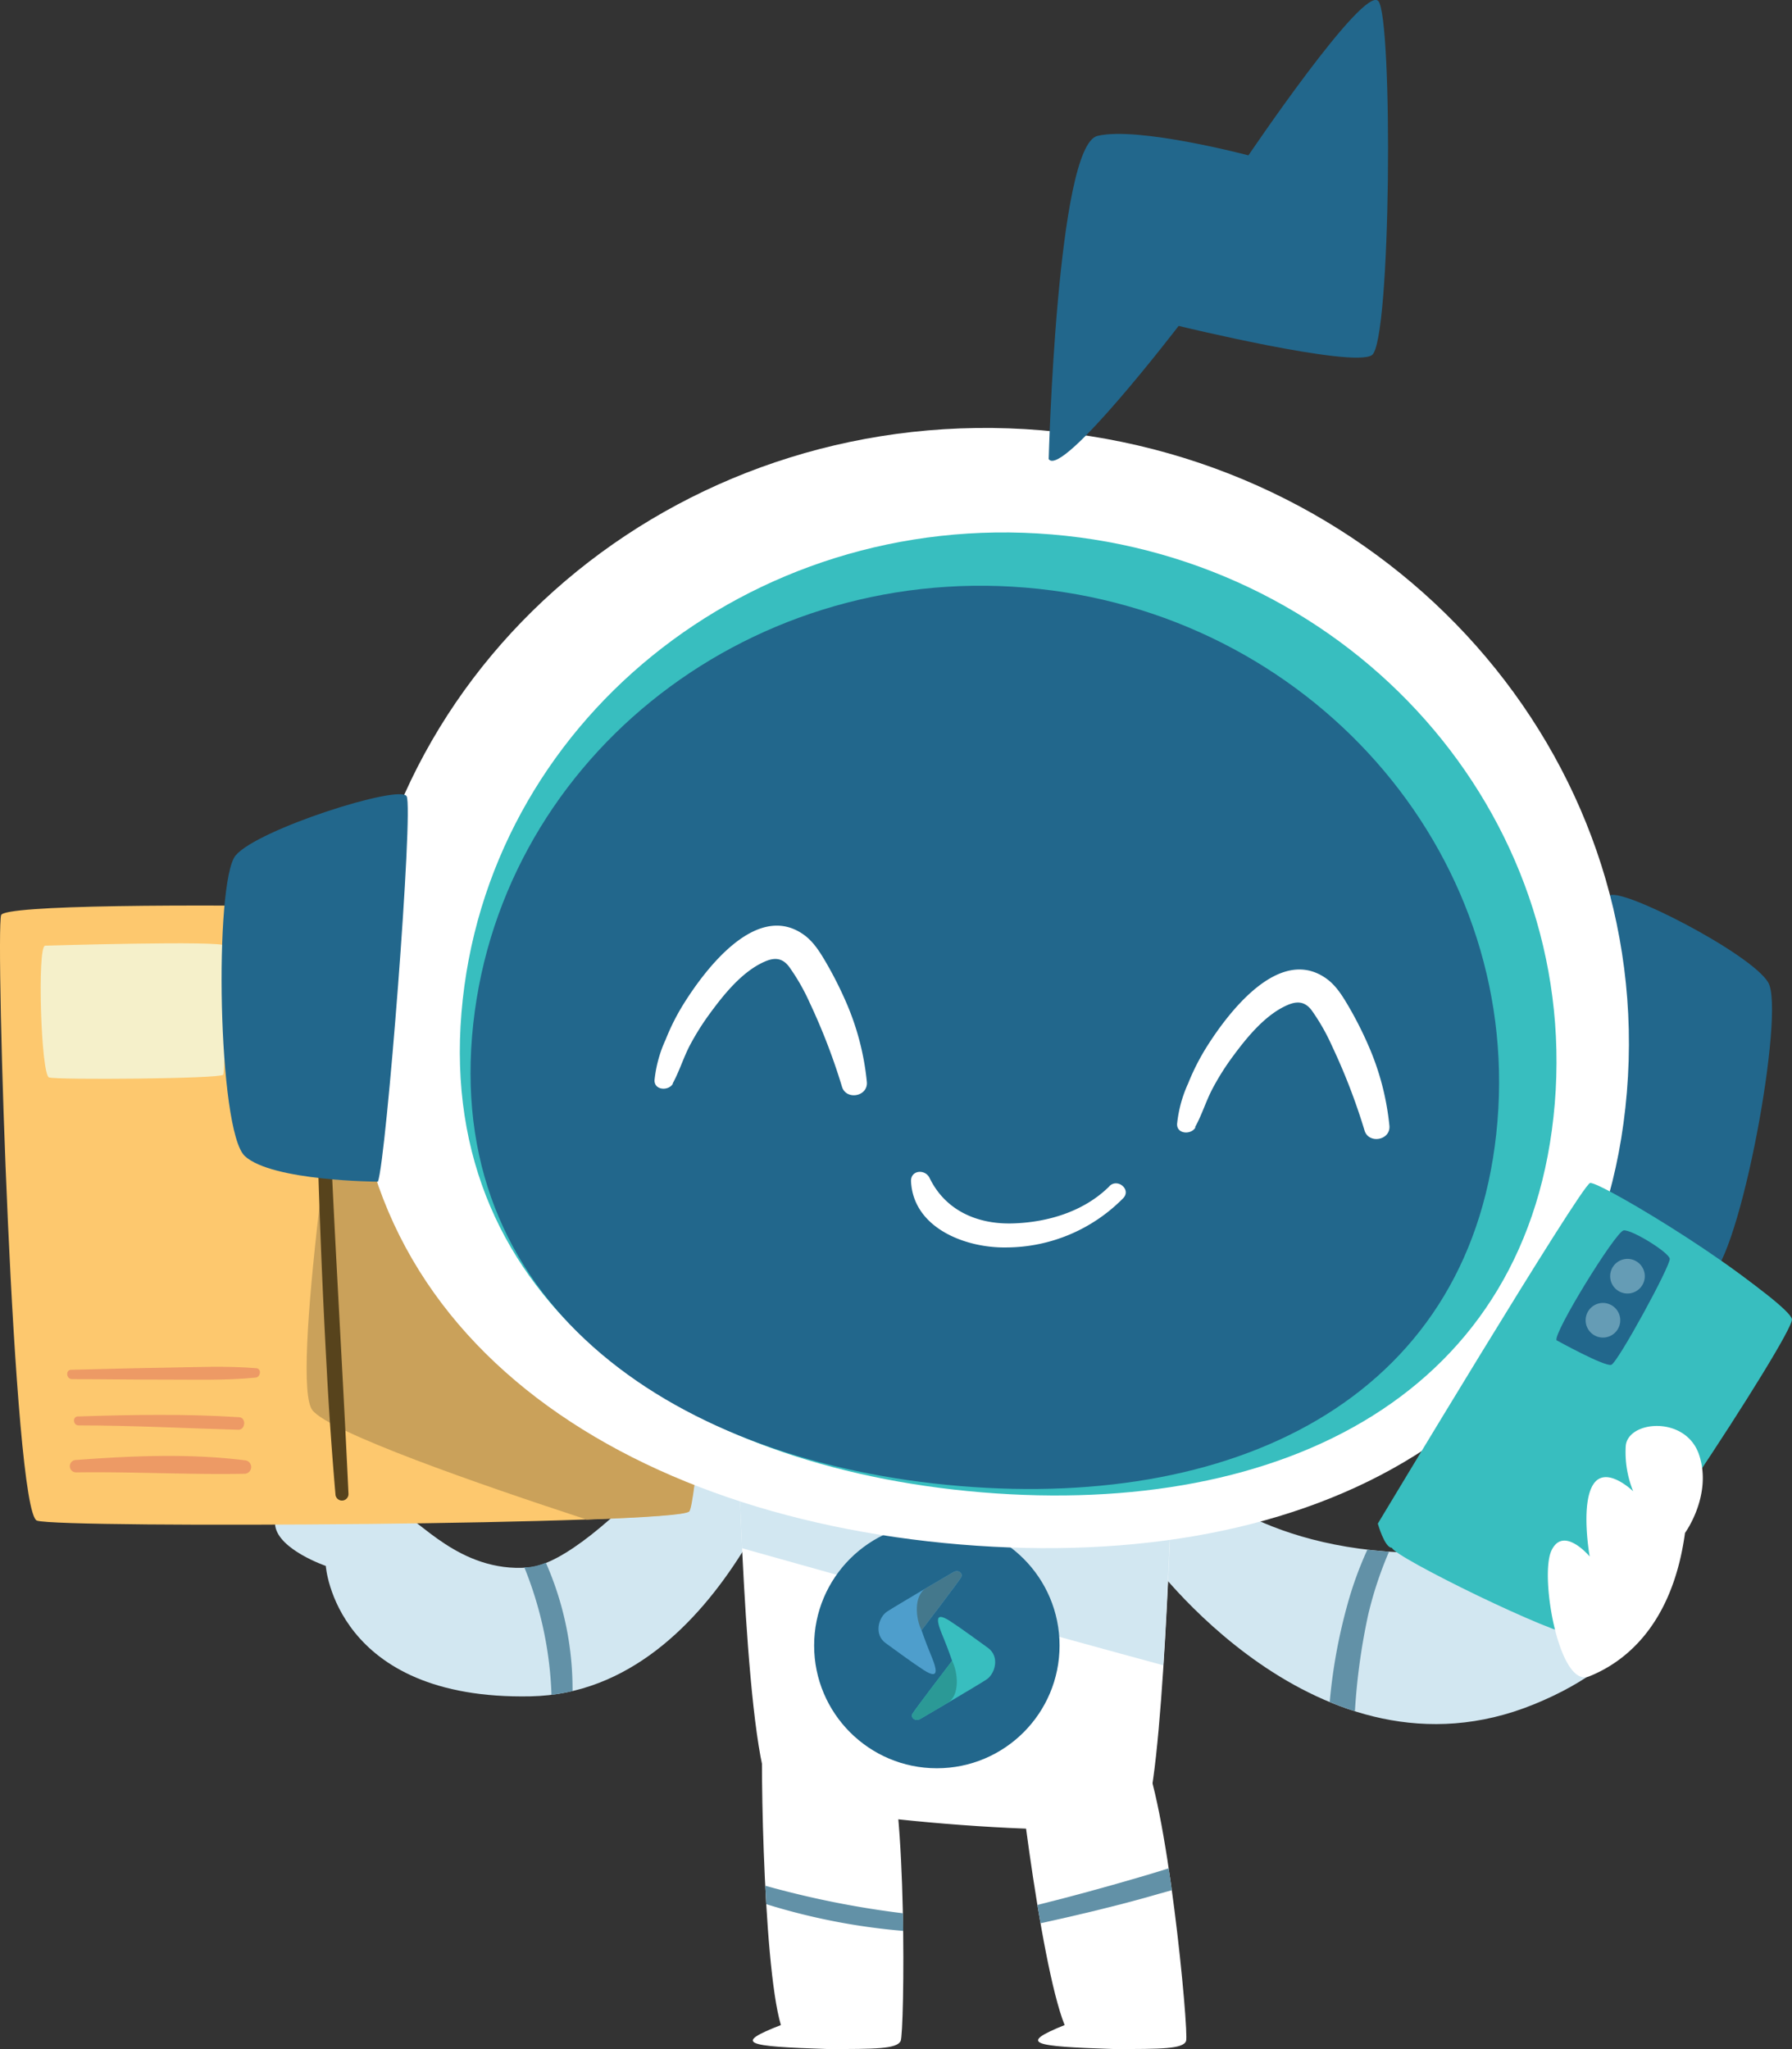 <svg xmlns="http://www.w3.org/2000/svg" viewBox="0 0 349.89 400.0"   style="background:  #316abd"  ><rect x="0" y="0" width="349.89" height="400.0" fill="#333333" stroke="none"/>  <defs><style>.cls-1{fill:#d2e7f1;}.cls-2{fill:#fdc86e;}.cls-3{fill:#caa15a;}.cls-4{fill:#fff;}.cls-5{fill:#22678c;}.cls-6{fill:#57431c;}.cls-7{fill:#f5f0ca;}.cls-8{fill:#ed9a65;}.cls-14,.cls-9{fill:#38bebf;}.cls-10{fill:#659cb5;}.cls-11{fill:#6291a7;}.cls-12{fill:#4e9ecc;}.cls-12,.cls-13,.cls-14,.cls-15{fill-rule:evenodd;}.cls-13{fill:#44788c;}.cls-15{fill:#2b9996;}</style></defs><g id="Layer_2" data-name="Layer 2"><g id="Layer_1-2" data-name="Layer 1"><path class="cls-1" d="M146,267c-.52,1-29.36,37.94-42.87,39s-21.57-9.88-24.69-10.4S53,293.22,53.74,297.89s9.87,7.8,9.87,7.8,1.82,26.24,40,25.46,53.78-55.34,53.78-55.34Z"/><path class="cls-2" d="M.22,178.64c-1.15,3.43,2.34,116.65,7,118.21s125,.78,127.31-1.82S143.9,184.35,142.86,181,1.52,174.74.22,178.64Z"/><path class="cls-3" d="M142.86,181c-.53-1.7-36.48-3.27-72.16-3.91-5.14,31.56-14,93-9.68,98.23,3.53,4.34,32.19,14.33,53.56,21.33,11.54-.41,19.38-.94,20-1.59C136.88,292.44,143.9,184.35,142.86,181Z"/><path class="cls-1" d="M230.48,286.88c.71.08,12.89,14.76,42.93,16.16s45.12-22.71,45.12-22.71,23.34,35.09-19,52.37-75.47-28.94-75.47-28.94Z"/><path class="cls-4" d="M149.09,335.57c-.78,1.55-.26,47.54,3.38,59.75-9.35,3.64-7,4.16,9.1,4.68,9.35,0,13.51,0,14.28-1.56s1.3-48.06-2.85-56.64S149.09,335.57,149.09,335.57Z"/><path class="cls-4" d="M198.2,335.57c-.62,1.55,4.75,47.54,9.67,59.75-9,3.64-6.58,4.16,9.59,4.68,9.35,0,13.51,0,14.12-1.56s-3.76-48.06-8.82-56.64S198.2,335.57,198.2,335.57Z"/><path class="cls-4" d="M144.16,281.52c0,2.08,1.56,65,7,69.11s68.07,9.36,72,4.68,5.72-67.55,5.72-67.55Z"/><path class="cls-1" d="M144.89,302.24c25.86,7.27,60.94,17.08,82.25,22.85,1.16-18,1.72-37.33,1.72-37.33l-84.7-6.24C144.16,282.28,144.36,291.12,144.89,302.24Z"/><circle class="cls-5" cx="182.92" cy="321.23" r="23.96"/><path class="cls-6" d="M61.38,181.55q.07,42.93,2.42,85.79c.43,8.15,1,16.27,1.7,24.4a1.27,1.27,0,0,0,2.54-.16c-1.33-28.58-3.21-57.11-4.18-85.7-.28-8.15-.59-16.29-.82-24.44,0-1.08-1.66-1-1.66.11Z"/><path class="cls-7" d="M8.79,184.61c-1.56.26-.78,25.2.78,25.72s33.52.26,34-.52.52-24.16.26-25.2S8.79,184.61,8.79,184.61Z"/><path class="cls-8" d="M14.05,269.23c6,0,12,.1,17.94.09s12,.19,17.91-.39c1-.1,1.22-1.75.12-1.84-5.91-.48-11.86-.19-17.79-.1-6.1.09-12.2.26-18.3.41-1.19,0-1,1.82.12,1.83Z"/><path class="cls-8" d="M15.35,278.26c10.4,0,20.8.56,31.2.85,1.39,0,1.56-2.36.15-2.45-10.49-.68-21-.48-31.47-.15-1.13,0-1,1.75.12,1.75Z"/><path class="cls-8" d="M14.85,287.43c11-.16,22,.48,33,.27a1.32,1.32,0,0,0,.17-2.6c-11-1.41-22.33-.9-33.33-.08a1.21,1.21,0,0,0,.16,2.41Z"/><path class="cls-5" d="M307.33,250.05c-.9-4.52,5.11-73.06,6.87-75.14s27.7,11.2,31.05,16.89-5.41,53.63-11.46,57.59S307.33,250.05,307.33,250.05Z"/><path class="cls-4" d="M317.65,213.2c-5.45,65.7-61.54,94-130.12,88.31S63.86,258.3,69.31,192.6,134.77,78.26,203.35,84,323.11,147.51,317.65,213.2Z"/><path class="cls-9" d="M303.57,215.43c-4.69,56.46-52.91,80.79-111.85,75.9S85.42,254.18,90.1,197.72s56.27-98.29,115.22-93.39S308.25,159,303.57,215.43Z"/><path class="cls-5" d="M292.38,218.91c-4.39,53-49.62,75.78-104.91,71.19s-99.69-34.84-95.3-87.8,52.77-92.18,108.06-87.59S296.77,166,292.38,218.91Z"/><path class="cls-5" d="M73.79,230.68c1.63-4.32,7-72.91,5.6-75.25S50.22,161.91,46,167s-3.51,53.79,1.81,58.69S73.79,230.68,73.79,230.68Z"/><path class="cls-4" d="M131.32,211.55c1.31-2.37,2.09-5,3.35-7.43a49.72,49.72,0,0,1,4-6.36c2.71-3.7,6.27-8.1,10.55-10,1.94-.88,3.49-.81,4.82.92a40,40,0,0,1,4,6.95,121,121,0,0,1,6.37,16.55c.84,2.66,5.13,1.88,4.84-1a51.57,51.57,0,0,0-4.07-15.59,74.79,74.79,0,0,0-3.74-7.43c-1.21-2.08-2.51-4.27-4.5-5.69-9.18-6.54-19.16,6.65-23.4,13.41a43.28,43.28,0,0,0-3.57,7.06,25,25,0,0,0-2.17,7.89c-.1,2.05,2.77,2.19,3.6.7Z"/><path class="cls-4" d="M233.33,220.05c1.32-2.36,2.1-5,3.36-7.42a49.08,49.08,0,0,1,4-6.37c2.72-3.69,6.28-8.09,10.56-10,1.94-.87,3.48-.81,4.82.92a40.41,40.41,0,0,1,4,7,120.53,120.53,0,0,1,6.37,16.55c.84,2.65,5.13,1.87,4.84-1a51.74,51.74,0,0,0-4.08-15.59,72.71,72.71,0,0,0-3.74-7.43c-1.21-2.07-2.5-4.26-4.49-5.68-9.18-6.54-19.16,6.65-23.4,13.4a44.57,44.57,0,0,0-3.58,7.06,25.18,25.18,0,0,0-2.16,7.89c-.11,2.05,2.77,2.19,3.59.7Z"/><path class="cls-4" d="M216.63,231.56c-4.95,4.95-12.1,7.09-19,7.27s-13.08-2.58-16.13-8.88c-.87-1.79-3.74-1.56-3.62.71.49,9.17,10.78,13,18.62,12.86a32.19,32.19,0,0,0,22.82-9.63c1.59-1.69-1.1-3.94-2.72-2.33Z"/><path class="cls-9" d="M284.73,297.15s-11.59,5.07-13,5-2.71-4.72-2.71-4.72,39.65-66,41.44-66.49S346.2,251,349,257.41C327,265.41,284.73,297.15,284.73,297.15Z"/><path class="cls-9" d="M271.78,302.14c-.4-3.11,38.67-68.73,43.73-67.89s34,20.37,34.37,23.29-38.12,61.49-42,61.75S272,303.85,271.78,302.14Z"/><path class="cls-5" d="M303.92,261.64c-.7-1.35,11.55-21.25,13.1-21.45s8.79,4.25,9,5.53S315.87,266,314.61,266.43,303.92,261.64,303.92,261.64Z"/><path class="cls-10" d="M321.12,248.7a3.38,3.38,0,1,1-3.78-2.92A3.38,3.38,0,0,1,321.12,248.7Z"/><path class="cls-10" d="M316.33,257.3a3.38,3.38,0,1,1-3.78-2.92A3.39,3.39,0,0,1,316.33,257.3Z"/><path class="cls-4" d="M329,299.25s5.35-7.32,2.77-15.19-14.13-6.75-14.35-1.66a20.34,20.34,0,0,0,1.46,8.72s-5.39-5.25-7.84-1.27-.65,14-.65,14-5.15-6.15-7.48-1.13,1.51,26.87,7.33,24.55S326.37,318.45,329,299.25Z"/><path class="cls-11" d="M228.8,369c-.2-1.43-.4-2.86-.62-4.27-2,.63-4.09,1.26-6.15,1.86-6.46,1.88-12.95,3.67-19.48,5.28.2,1.21.4,2.4.61,3.58,6.77-1.48,13.51-3.07,20.2-4.92C225.17,370,227,369.5,228.8,369Z"/><path class="cls-11" d="M267.13,315.26a73.83,73.83,0,0,1,4.08-12.35c-1.45-.1-2.87-.23-4.23-.39a70.85,70.85,0,0,0-4,11.11,105.68,105.68,0,0,0-3.35,18.62q2.4,1,4.92,1.8A123.43,123.43,0,0,1,267.13,315.26Z"/><path class="cls-11" d="M176.29,373.5a182.07,182.07,0,0,1-26.87-5.38c.06,1.21.12,2.41.19,3.6a125.15,125.15,0,0,0,26.74,5.22C176.34,375.81,176.32,374.66,176.29,373.5Z"/><path class="cls-11" d="M107.68,330.86a39.19,39.19,0,0,0,4.11-.74,61.17,61.17,0,0,0-5.21-25.06,12.08,12.08,0,0,1-3.47.89l-.74,0A72.73,72.73,0,0,1,107.68,330.86Z"/><path class="cls-12" d="M181.55,322.55c-.83-2-1.62-4.3-1.62-4.3s7.44-9.72,7.77-10.4-.52-1.54-1.57-.94-11.27,6.6-12.92,7.69-2.67,4.44-.26,6.18c1.61,1.16,5.13,3.76,7.36,5.21,3.66,2.37,2.27-.94,1.24-3.44Z"/><path class="cls-13" d="M179.93,318.25s7.44-9.72,7.77-10.4-.52-1.54-1.57-.94l-5.29,3.1c-2.49,1.45-2.06,6-.91,8.24Z"/><path class="cls-14" d="M184.29,319.91c.82,2,1.61,4.3,1.61,4.3s-7.43,9.72-7.77,10.39.52,1.55,1.58.95,11.26-6.6,12.91-7.69,2.67-4.45.27-6.18c-1.62-1.16-5.13-3.76-7.37-5.21-3.65-2.37-2.27.94-1.23,3.44Z"/><path class="cls-15" d="M185.9,324.21s-7.43,9.72-7.77,10.39.52,1.55,1.58.95l5.28-3.1c2.5-1.45,2.06-6,.91-8.24Z"/><path class="cls-5" d="M204.76,89.62s1.59-61.19,9.52-63.09,29.48,3.8,29.48,3.8S266.27-3,269.12.21s2.54,66.58-1.26,69.12-37.73-5.71-37.73-5.71S207.3,93.42,204.76,89.62Z"/></g></g> </svg>